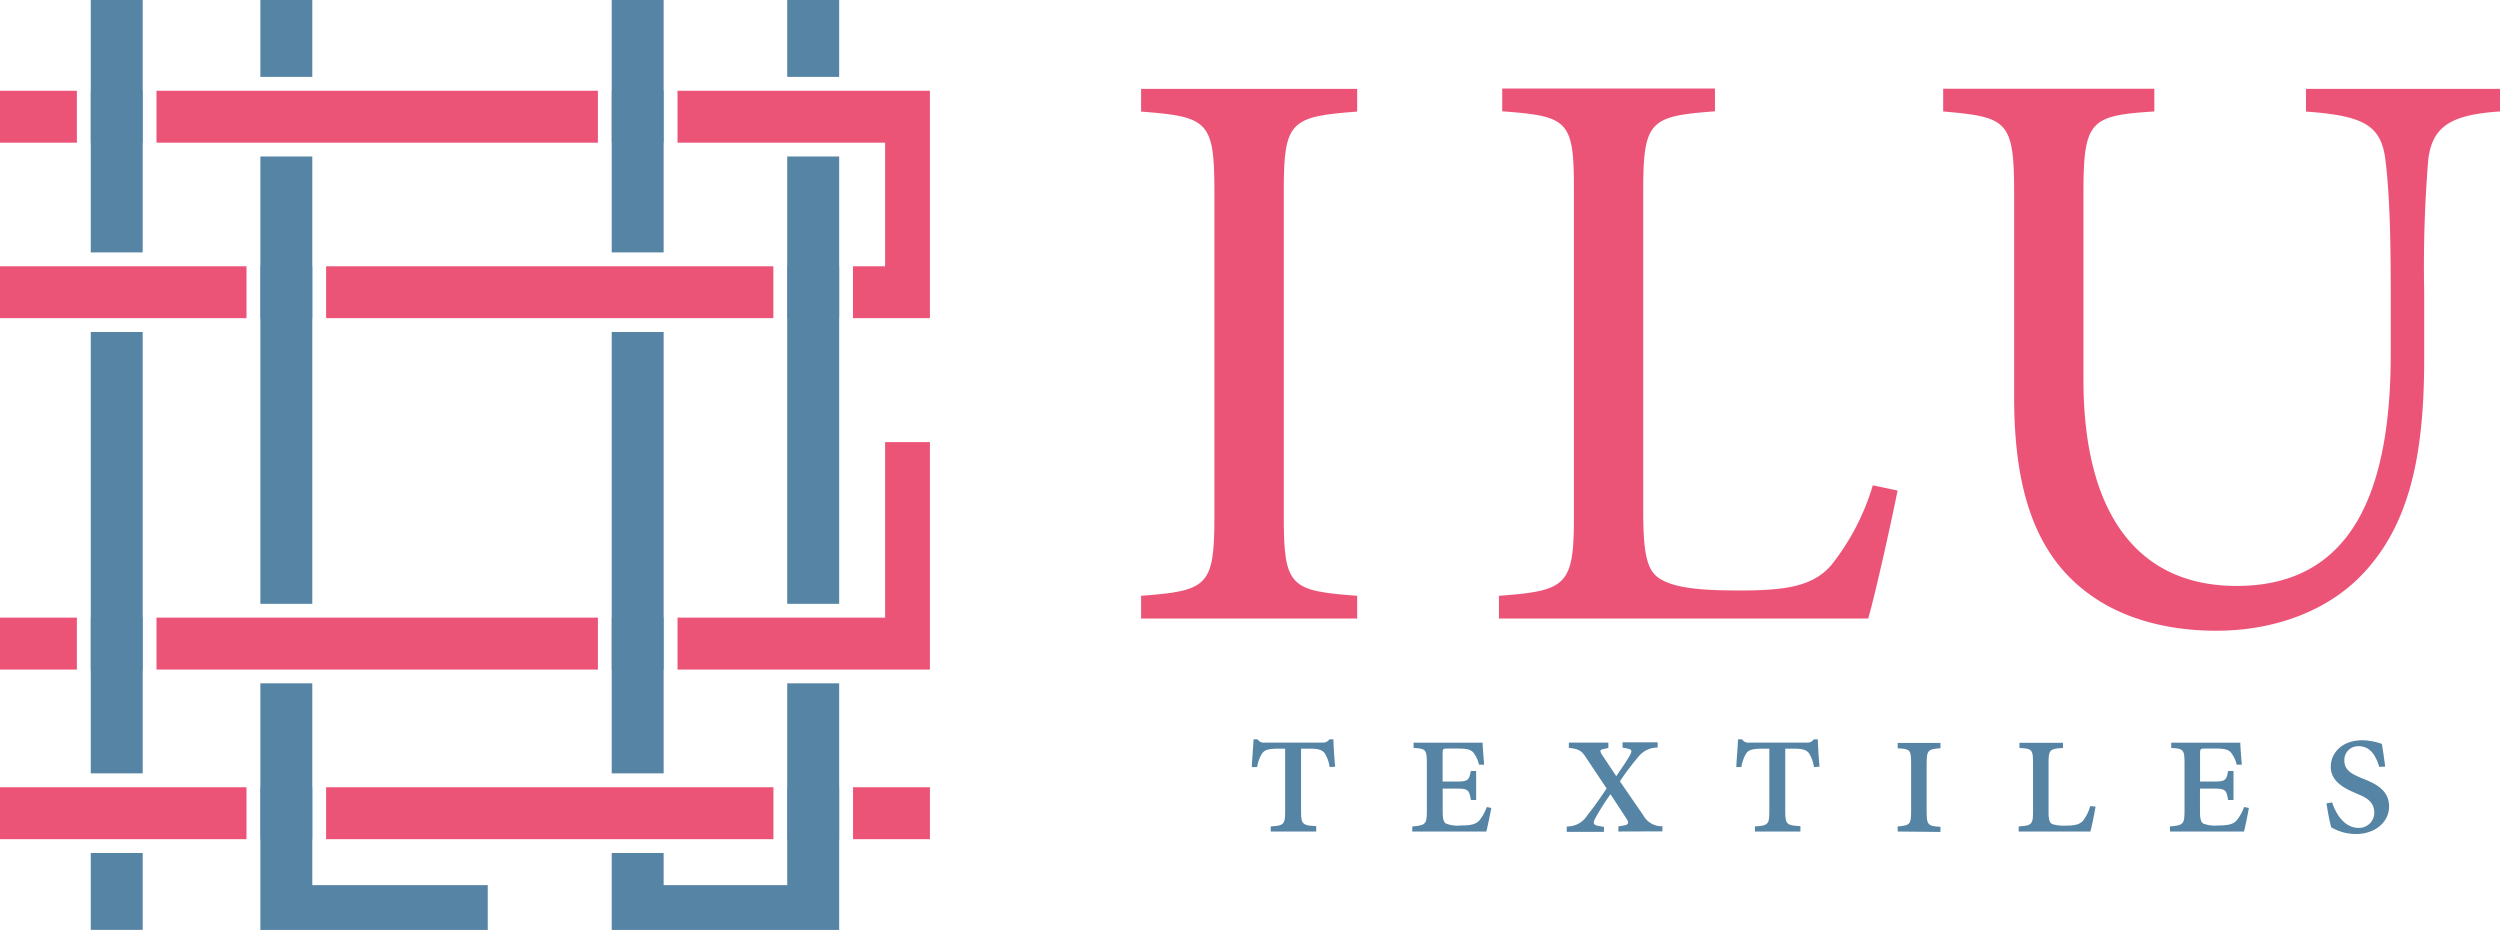 <svg xmlns="http://www.w3.org/2000/svg" viewBox="0 0 329.73 122.65"><defs><style>.cls-1{fill:#ec5477;}.cls-2{fill:#5684a4;}.cls-3{fill:#81a8d9;}</style></defs><g id="Layer_2" data-name="Layer 2"><g id="Layer_1-2" data-name="Layer 1"><path class="cls-1" d="M150.5,81.58v-3c8.81-.65,9.67-1.29,9.67-10.43v-43c0-9.14-.86-9.78-9.67-10.43v-3H179v3c-8.82.65-9.68,1.29-9.68,10.43v43c0,9.25.86,9.78,9.68,10.43v3Z"/><path class="cls-1" d="M250.27,64.7c-.64,3.33-2.9,13.55-3.87,16.88H197.7v-3c9-.65,9.89-1.4,9.89-10.54V25c0-9.14-.75-9.67-9.46-10.32v-3h28.06v3c-8.49.65-9.46,1.18-9.46,10.32V67.49c0,5.81.54,8,2.47,9,2.15,1.18,5.81,1.39,10.32,1.39,5.92,0,9.57-.53,12-3.33a31.2,31.2,0,0,0,5.49-10.54Z"/><path class="cls-1" d="M329.73,14.7c-6.45.43-8.92,1.94-9.46,6.34a172,172,0,0,0-.54,17.42v8.93c0,12.69-1.93,21.82-8.17,28.38-4.95,5.16-12.15,7.42-19.25,7.42-6.23,0-12.47-1.5-17.2-5.16-6.45-4.94-9.46-13-9.46-25.59V25.56c0-9.68-.86-10.11-9.36-10.86v-3h27.85v3c-8.49.54-9.35,1.18-9.35,10.86V50.08c0,17.31,6.88,27.2,20.21,27.2,15.48,0,20.32-12.9,20.32-30.64V38.46c0-9.89-.32-14.4-.75-17.74-.64-4.19-2.9-5.48-10.43-6v-3h25.59Z"/><path class="cls-2" d="M175.37,101.17a4.64,4.64,0,0,0-.66-1.84c-.33-.43-.86-.59-2-.59H171.6v8.12c0,1.87.15,2,2,2.1v.71h-6V109c1.75-.12,1.9-.25,1.9-2.07V98.74h-.78c-1.57,0-1.95.21-2.28.66a4.77,4.77,0,0,0-.63,1.77h-.71c.07-1.46.2-2.75.23-3.66h.53a1,1,0,0,0,1,.43h7.54a1,1,0,0,0,.94-.43h.53c0,.75.12,2.5.23,3.61Z"/><path class="cls-2" d="M196.69,106.56c-.13.73-.51,2.6-.66,3.11h-9.76V109c1.79-.15,1.92-.31,1.92-2.13v-6.14c0-1.85-.13-2-1.75-2.08v-.7h9.11c0,.5.1,1.74.2,2.9l-.68,0a4.13,4.13,0,0,0-.68-1.51c-.33-.43-.74-.61-2.08-.61H191c-.68,0-.73,0-.73.71v3.64h1.84c1.52,0,1.65-.18,1.88-1.39h.7v3.82H194c-.23-1.29-.33-1.5-1.88-1.5h-1.84V107c0,1,.12,1.41.43,1.62a4.27,4.27,0,0,0,2,.25c1.27,0,1.92-.15,2.38-.63a5.82,5.82,0,0,0,1-1.8Z"/><path class="cls-2" d="M213.45,109.67V109l.73-.13c.63-.1.69-.38.33-.91l-2.1-3.21a31.27,31.27,0,0,0-2,3.16c-.33.61-.28.86.3,1l.84.15v.66h-4.91V109a3.06,3.06,0,0,0,2.68-1.42c.89-1.11,1.72-2.3,2.58-3.59l-2.8-4.2c-.59-.88-1-1-2.18-1.16v-.69h5.21v.71l-.71.16c-.4.07-.43.27-.15.7l1.9,2.86c.68-1,1.31-1.9,1.74-2.65s.3-.87-.3-1l-.61-.12v-.69h4.63v.69a3.18,3.18,0,0,0-2.5,1.16c-.79.94-1.62,2-2.48,3.29l3.08,4.47a2.75,2.75,0,0,0,2.53,1.45v.68Z"/><path class="cls-2" d="M239.24,101.17a4.64,4.64,0,0,0-.66-1.84c-.33-.43-.86-.59-2-.59h-1.12v8.12c0,1.87.15,2,2,2.1v.71h-6V109c1.75-.12,1.9-.25,1.9-2.07V98.74h-.78c-1.57,0-2,.21-2.28.66a4.77,4.77,0,0,0-.63,1.77H229c.08-1.46.2-2.75.23-3.66h.53a1,1,0,0,0,1,.43h7.53a1,1,0,0,0,.94-.43h.53c0,.75.12,2.5.22,3.61Z"/><path class="cls-2" d="M250.29,109.67V109c1.62-.13,1.77-.26,1.77-2.08v-6.22c0-1.85-.15-1.92-1.77-2v-.71h5.64v.69c-1.64.15-1.82.22-1.82,2.1v6.19c0,1.82.15,2,1.82,2.08v.68Z"/><path class="cls-2" d="M276.39,106.38c-.13.76-.51,2.73-.69,3.29h-9.45V109c1.77-.13,1.89-.26,1.89-2.08v-6.27c0-1.82-.15-1.9-1.79-2v-.68h5.74v.68c-1.72.12-1.9.2-1.9,2v6.52c0,.89.13,1.35.48,1.52a5.26,5.26,0,0,0,1.85.2c1.14,0,1.82-.17,2.22-.65a5.56,5.56,0,0,0,.94-1.92Z"/><path class="cls-2" d="M296.61,106.56c-.12.73-.5,2.6-.65,3.11H286.2V109c1.79-.15,1.92-.31,1.92-2.13v-6.14c0-1.85-.13-2-1.75-2.08v-.7h9.11c0,.5.1,1.74.2,2.9l-.68,0a4,4,0,0,0-.69-1.51c-.33-.43-.73-.61-2.07-.61H290.9c-.68,0-.73,0-.73.71v3.64H292c1.52,0,1.65-.18,1.87-1.39h.71v3.82h-.71c-.22-1.29-.32-1.5-1.87-1.5h-1.84V107c0,1,.12,1.41.43,1.62a4.27,4.27,0,0,0,2,.25c1.26,0,1.92-.15,2.38-.63a5.82,5.82,0,0,0,1-1.8Z"/><path class="cls-2" d="M313.81,101.15c-.48-1.55-1.22-2.73-2.71-2.73a1.81,1.81,0,0,0-1.9,1.87c0,1.31,1,1.79,2.23,2.32l.46.18c1.66.68,3.21,1.54,3.21,3.59s-1.85,3.62-4.35,3.62a6.48,6.48,0,0,1-3.29-.89,31.27,31.27,0,0,1-.61-3.16l.74-.12c.45,1.41,1.56,3.36,3.49,3.36a2,2,0,0,0,2.07-2c0-1.4-1.06-2-2-2.38l-.56-.25c-1.39-.59-3.18-1.5-3.18-3.42s1.59-3.51,4.17-3.51a8.47,8.47,0,0,1,2.56.48c.15.76.27,1.69.45,3Z"/><rect class="cls-1" x="112.51" y="103.83" width="10.14" height="6.85"/><polygon class="cls-1" points="19.73 103.83 18.82 103.83 11.97 103.83 11.05 103.83 10.14 103.83 0 103.83 0 110.68 10.14 110.68 11.05 110.68 11.97 110.68 18.82 110.68 19.73 110.68 20.64 110.68 32.51 110.68 32.51 103.83 20.64 103.83 19.73 103.83"/><rect class="cls-3" x="34.34" y="103.83" width="6.85" height="6.85"/><rect class="cls-3" x="103.83" y="103.83" width="6.85" height="6.85"/><polygon class="cls-1" points="88.44 103.83 87.53 103.83 80.68 103.83 79.77 103.83 78.86 103.83 43.01 103.83 43.01 110.68 78.86 110.68 79.77 110.68 80.68 110.68 87.53 110.68 88.44 110.68 89.36 110.68 102.01 110.68 102.01 103.83 89.36 103.83 88.44 103.83"/><polygon class="cls-1" points="116.74 81.46 112.5 81.46 111.59 81.46 110.68 81.46 103.83 81.46 102.92 81.46 102 81.46 89.36 81.46 89.36 88.31 102 88.31 102.92 88.31 103.83 88.31 110.68 88.31 111.59 88.31 112.5 88.31 122.65 88.31 122.65 58.31 116.74 58.31 116.74 81.46"/><rect class="cls-1" y="81.46" width="10.14" height="6.85"/><polygon class="cls-1" points="78.86 88.31 78.86 81.46 43.01 81.46 42.1 81.46 41.19 81.46 34.34 81.46 33.43 81.46 32.51 81.46 20.64 81.46 20.64 88.31 32.51 88.31 33.43 88.31 34.34 88.31 41.19 88.31 42.1 88.31 43.01 88.31 78.86 88.31"/><rect class="cls-3" x="11.97" y="81.46" width="6.85" height="6.85"/><rect class="cls-3" x="80.68" y="81.46" width="6.85" height="6.85"/><rect class="cls-1" y="11.97" width="10.14" height="6.85"/><polygon class="cls-1" points="116.74 11.97 112.5 11.97 111.59 11.97 110.68 11.97 103.83 11.97 102.92 11.97 102 11.97 89.36 11.97 89.36 18.82 102 18.82 102.92 18.82 103.83 18.82 110.68 18.82 111.59 18.82 112.5 18.82 116.74 18.82 116.74 35.12 112.5 35.12 112.5 41.96 116.74 41.96 122.65 41.96 122.65 11.97 116.74 11.97"/><polygon class="cls-1" points="43.01 35.12 43.01 41.96 78.86 41.96 79.77 41.96 80.68 41.96 87.53 41.96 88.44 41.96 89.36 41.96 102 41.96 102 35.12 89.36 35.12 88.44 35.12 87.53 35.12 80.68 35.12 79.77 35.12 78.86 35.12 43.01 35.12"/><rect class="cls-3" x="11.97" y="11.97" width="6.85" height="6.85"/><polygon class="cls-1" points="11.06 41.96 11.97 41.96 18.82 41.96 19.73 41.96 20.64 41.96 32.51 41.96 32.51 35.12 20.64 35.12 19.73 35.12 18.82 35.12 11.97 35.12 11.06 35.12 10.14 35.12 0 35.12 0 41.96 10.14 41.96 11.06 41.96"/><rect class="cls-3" x="34.34" y="35.12" width="6.85" height="6.85"/><polygon class="cls-1" points="33.43 18.82 34.34 18.82 41.19 18.82 42.1 18.82 43.01 18.82 78.86 18.82 78.86 11.97 43.01 11.97 42.1 11.97 41.19 11.97 34.34 11.97 33.43 11.97 32.51 11.97 20.64 11.97 20.64 18.82 32.51 18.82 33.43 18.82"/><rect class="cls-3" x="103.83" y="35.12" width="6.85" height="6.85"/><rect class="cls-3" x="80.68" y="11.97" width="6.85" height="6.85"/><rect class="cls-2" x="11.97" y="112.5" width="6.85" height="10.14"/><polygon class="cls-2" points="11.97 77.81 11.97 79.63 11.97 102 18.82 102 18.82 79.63 18.82 77.81 18.82 43.79 11.97 43.79 11.97 77.81"/><polygon class="cls-2" points="11.97 7.25 11.97 10.14 11.97 33.29 18.82 33.29 18.82 10.14 18.82 7.25 18.82 0 11.97 0 11.97 7.25"/><polygon class="cls-2" points="41.19 112.9 41.19 112.5 41.19 90.13 34.34 90.13 34.34 112.5 34.34 112.9 34.34 122.65 64.33 122.65 64.33 116.74 41.19 116.74 41.19 112.9"/><rect class="cls-2" x="34.34" width="6.85" height="10.14"/><polygon class="cls-2" points="41.19 45.38 41.19 43.79 41.19 20.64 34.34 20.64 34.34 43.79 34.34 45.38 34.34 79.64 41.19 79.64 41.19 45.38"/><rect class="cls-2" x="103.83" width="6.85" height="10.14"/><polygon class="cls-2" points="87.53 79.64 87.53 77.41 87.53 43.79 80.68 43.79 80.68 77.41 80.68 79.64 80.68 102 87.53 102 87.53 79.64"/><polygon class="cls-2" points="87.53 10.14 87.53 8.77 87.53 0 80.68 0 80.68 8.77 80.68 10.14 80.68 33.29 87.53 33.29 87.53 10.14"/><polygon class="cls-2" points="103.83 112.5 103.83 113.99 103.83 116.74 87.53 116.74 87.53 112.5 80.68 112.5 80.68 116.74 80.68 122.65 110.68 122.65 110.68 116.74 110.68 113.99 110.68 112.5 110.68 90.13 103.83 90.13 103.83 112.5"/><polygon class="cls-2" points="103.83 43.79 103.83 46.81 103.83 79.64 110.68 79.64 110.68 46.81 110.68 43.79 110.68 20.64 103.83 20.64 103.83 43.79"/></g></g></svg>